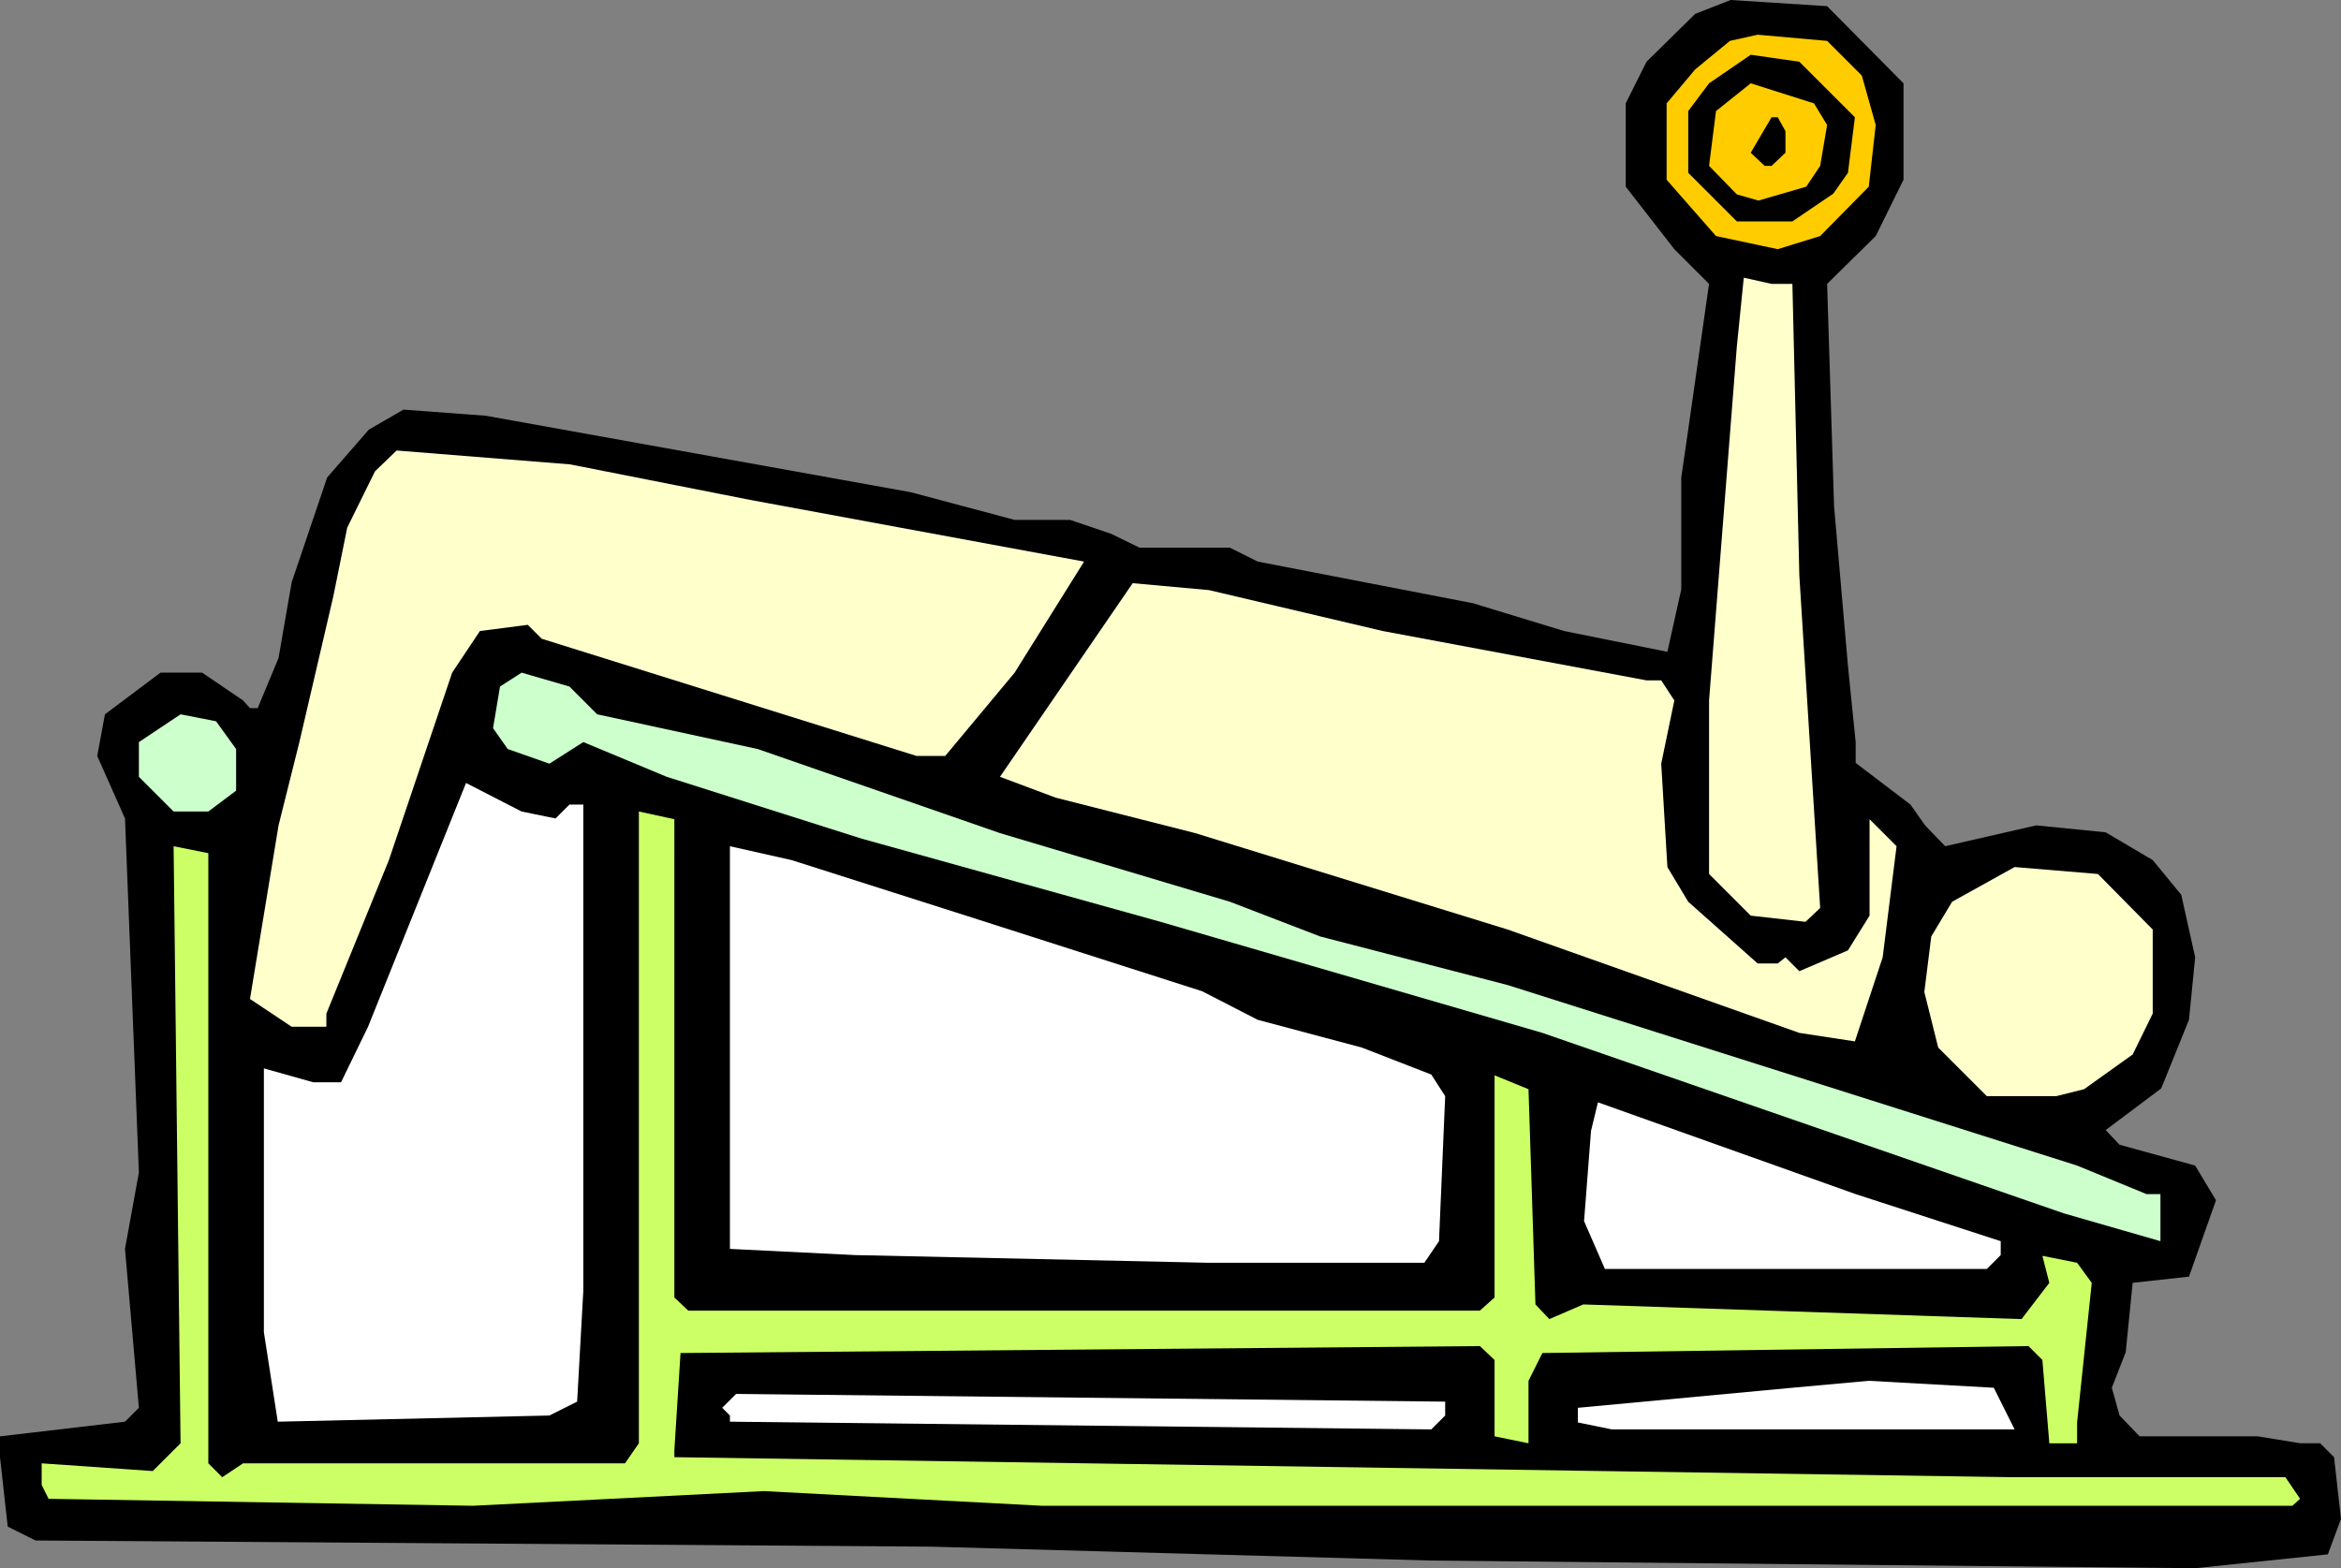 <?xml version="1.0" encoding="UTF-8" standalone="no"?>
<svg
   version="1.0"
   width="129.724mm"
   height="86.929mm"
   id="svg17"
   sodipodi:docname="Chest 21.wmf"
   xmlns:inkscape="http://www.inkscape.org/namespaces/inkscape"
   xmlns:sodipodi="http://sodipodi.sourceforge.net/DTD/sodipodi-0.dtd"
   xmlns="http://www.w3.org/2000/svg"
   xmlns:svg="http://www.w3.org/2000/svg">
  <rect width="100%" height="100%" fill="#808080" stroke="none"/>
  <sodipodi:namedview
     id="namedview17"
     pagecolor="#ffffff"
     bordercolor="#000000"
     borderopacity="0.25"
     inkscape:showpageshadow="2"
     inkscape:pageopacity="0.0"
     inkscape:pagecheckerboard="0"
     inkscape:deskcolor="#d1d1d1"
     inkscape:document-units="mm" />
  <defs
     id="defs1">
    <pattern
       id="WMFhbasepattern"
       patternUnits="userSpaceOnUse"
       width="6"
       height="6"
       x="0"
       y="0" />
  </defs>
  <path
     style="fill:#000000;fill-opacity:1;fill-rule:evenodd;stroke:none"
     d="m 398.667,17.454 v 20.201 l -5.818,11.797 -10.181,10.02 1.454,46.543 2.909,33.453 1.616,15.999 v 4.363 l 11.474,8.727 3.07,4.363 4.202,4.363 19.069,-4.363 14.544,1.454 9.858,5.818 5.979,7.272 2.909,13.09 -1.293,13.09 -5.818,14.383 -11.635,8.727 2.909,3.071 15.837,4.363 4.363,7.272 -5.656,15.999 -11.797,1.293 -1.454,14.545 -2.909,7.434 1.616,5.818 4.202,4.363 h 24.725 l 8.888,1.454 h 4.202 l 2.909,2.909 1.454,12.929 -2.747,7.434 -27.795,2.909 L 299.768,326.935 195.051,324.026 7.434,322.733 1.616,319.824 0,305.28 v -4.363 l 26.179,-3.071 2.909,-2.909 -2.909,-33.291 2.909,-15.999 -2.909,-74.179 -5.818,-13.09 1.616,-8.727 11.635,-8.727 h 8.726 l 8.565,5.818 1.454,1.616 h 1.616 l 4.363,-10.505 2.747,-15.838 7.434,-21.979 8.726,-10.02 7.272,-4.202 17.291,1.293 88.88,15.999 21.816,5.818 h 11.635 l 8.565,2.909 5.979,2.909 h 18.907 l 5.818,2.909 45.086,8.727 19.069,5.818 21.654,4.363 2.909,-13.09 v -23.433 l 1.454,-10.02 4.363,-30.544 -7.272,-7.272 -10.181,-13.09 V 21.656 l 4.363,-8.727 L 355.035,2.909 362.468,0 382.668,1.293 Z"
     id="path1" />
  <path
     style="fill:#ffcc00;fill-opacity:1;fill-rule:evenodd;stroke:none"
     d="m 389.94,15.838 2.909,10.343 -1.454,12.929 -10.181,10.343 -8.888,2.747 -12.928,-2.747 -10.342,-11.797 V 21.656 l 5.979,-7.111 7.272,-5.98 5.818,-1.293 14.544,1.293 z"
     id="path2" />
  <path
     style="fill:#000000;fill-opacity:1;fill-rule:evenodd;stroke:none"
     d="m 388.486,24.565 -1.454,11.636 -3.07,4.363 -8.565,5.818 H 363.761 L 353.58,36.2 V 23.272 l 4.363,-5.818 8.726,-5.98 10.181,1.454 z"
     id="path3" />
  <path
     style="fill:#ffcc00;fill-opacity:1;fill-rule:evenodd;stroke:none"
     d="m 382.668,26.181 -1.454,8.565 -2.909,4.363 -10.019,2.909 -4.525,-1.293 -5.818,-5.98 1.454,-11.474 7.272,-5.818 13.251,4.202 z"
     id="path4" />
  <path
     style="fill:#000000;fill-opacity:1;fill-rule:evenodd;stroke:none"
     d="m 373.942,27.474 v 4.525 l -2.909,2.747 h -1.454 l -2.909,-2.747 4.363,-7.434 h 1.293 z"
     id="path5" />
  <path
     style="fill:#ffffcc;fill-opacity:1;fill-rule:evenodd;stroke:none"
     d="m 375.396,59.472 1.454,61.088 4.363,69.654 -3.07,2.909 -11.474,-1.293 -8.726,-8.727 v -36.362 l 5.818,-74.179 1.454,-14.383 5.818,1.293 z"
     id="path6" />
  <path
     style="fill:#ffffcc;fill-opacity:1;fill-rule:evenodd;stroke:none"
     d="m 157.075,104.723 69.973,12.929 -14.544,23.272 -14.544,17.454 h -5.979 l -78.538,-24.565 -2.909,-2.909 -10.019,1.293 -5.818,8.727 -13.251,39.271 -13.09,32.16 v 2.747 h -7.272 l -8.726,-5.818 5.979,-36.362 4.363,-17.454 7.11,-30.544 2.909,-14.383 5.818,-11.797 4.525,-4.363 36.36,2.909 z"
     id="path7" />
  <path
     style="fill:#ffffcc;fill-opacity:1;fill-rule:evenodd;stroke:none"
     d="m 289.587,132.196 55.267,10.343 h 3.07 l 2.747,4.202 -2.747,13.252 1.293,21.656 4.363,7.272 14.544,12.929 h 4.202 l 1.616,-1.293 2.909,2.909 10.181,-4.363 4.525,-7.272 v -20.201 l 5.656,5.656 -2.909,23.272 -5.818,17.615 -11.635,-1.778 -61.085,-21.656 -65.448,-20.201 -29.25,-7.434 -11.635,-4.363 27.795,-40.564 15.998,1.454 z"
     id="path8" />
  <path
     style="fill:#ccffcc;fill-opacity:1;fill-rule:evenodd;stroke:none"
     d="m 125.078,149.65 33.613,7.272 50.742,17.615 48.157,14.383 18.907,7.272 39.269,10.181 119.261,37.817 14.544,5.98 h 2.909 v 9.858 l -20.2,-5.818 -109.241,-37.817 -79.992,-23.272 -62.701,-17.454 -40.723,-12.929 -17.453,-7.272 -7.11,4.525 -8.726,-3.071 -3.07,-4.363 1.454,-8.727 4.525,-2.909 10.019,2.909 z"
     id="path9" />
  <path
     style="fill:#ccffcc;fill-opacity:1;fill-rule:evenodd;stroke:none"
     d="m 49.45,156.922 v 8.727 l -5.818,4.363 h -7.272 l -7.272,-7.272 v -7.272 l 8.726,-5.818 7.434,1.454 z"
     id="path10" />
  <path
     style="fill:#ffffff;fill-opacity:1;fill-rule:evenodd;stroke:none"
     d="m 116.352,171.467 2.909,-2.909 h 2.909 v 101.814 l -1.293,23.272 -5.818,2.909 -56.883,1.293 -2.909,-18.747 v -55.27 l 10.342,2.909 h 5.818 l 5.656,-11.636 20.523,-51.068 11.635,5.98 z"
     id="path11" />
  <path
     style="fill:#ccff66;fill-opacity:1;fill-rule:evenodd;stroke:none"
     d="m 141.238,271.826 2.909,2.747 h 165.801 l 3.07,-2.747 v -46.543 l 7.11,2.909 1.454,45.089 2.909,3.071 7.11,-3.071 91.789,3.071 5.818,-7.596 -1.454,-5.656 7.272,1.454 3.07,4.202 -3.07,29.251 v 4.363 h -5.818 l -1.454,-17.454 -2.909,-2.909 -101.808,1.454 -2.909,5.818 v 13.09 l -7.11,-1.454 v -15.999 l -3.07,-2.909 -167.417,1.454 -1.293,20.363 v 1.454 l 280.699,4.202 h 56.722 l 3.07,4.525 -1.616,1.454 H 218.16 l -58.176,-3.071 -60.923,3.071 -88.88,-1.454 -1.454,-2.909 v -4.525 l 23.27,1.616 5.818,-5.818 -1.454,-125.085 7.272,1.454 v 127.833 l 2.909,2.909 4.363,-2.909 h 79.992 l 2.909,-4.202 V 170.013 l 7.434,1.616 z"
     id="path12" />
  <path
     style="fill:#ffffff;fill-opacity:1;fill-rule:evenodd;stroke:none"
     d="m 202.323,191.83 49.45,15.838 11.635,5.98 21.816,5.818 14.544,5.656 2.909,4.525 -1.293,30.383 -3.07,4.525 h -45.086 l -74.174,-1.616 -26.179,-1.293 v -84.36 l 12.928,2.909 z"
     id="path13" />
  <path
     style="fill:#ffffcc;fill-opacity:1;fill-rule:evenodd;stroke:none"
     d="m 450.863,194.739 v 17.615 l -4.202,8.565 -10.181,7.272 -5.818,1.454 h -14.544 l -10.181,-10.181 -2.909,-11.636 1.454,-11.636 4.363,-7.272 13.09,-7.272 17.453,1.454 z"
     id="path14" />
  <path
     style="fill:#ffffff;fill-opacity:1;fill-rule:evenodd;stroke:none"
     d="m 419.028,260.029 v 2.909 l -2.909,2.909 h -79.992 l -4.363,-10.02 1.454,-18.908 1.454,-5.98 53.974,19.231 z"
     id="path15" />
  <path
     style="fill:#ffffff;fill-opacity:1;fill-rule:evenodd;stroke:none"
     d="m 421.937,299.462 h -84.355 l -7.11,-1.454 v -3.071 l 44.925,-4.202 15.998,-1.454 26.179,1.454 z"
     id="path16" />
  <path
     style="fill:#ffffff;fill-opacity:1;fill-rule:evenodd;stroke:none"
     d="m 302.676,296.553 -2.909,2.909 -146.894,-1.616 v -1.293 l -1.616,-1.616 2.909,-2.909 148.51,1.616 z"
     id="path17" />
</svg>
